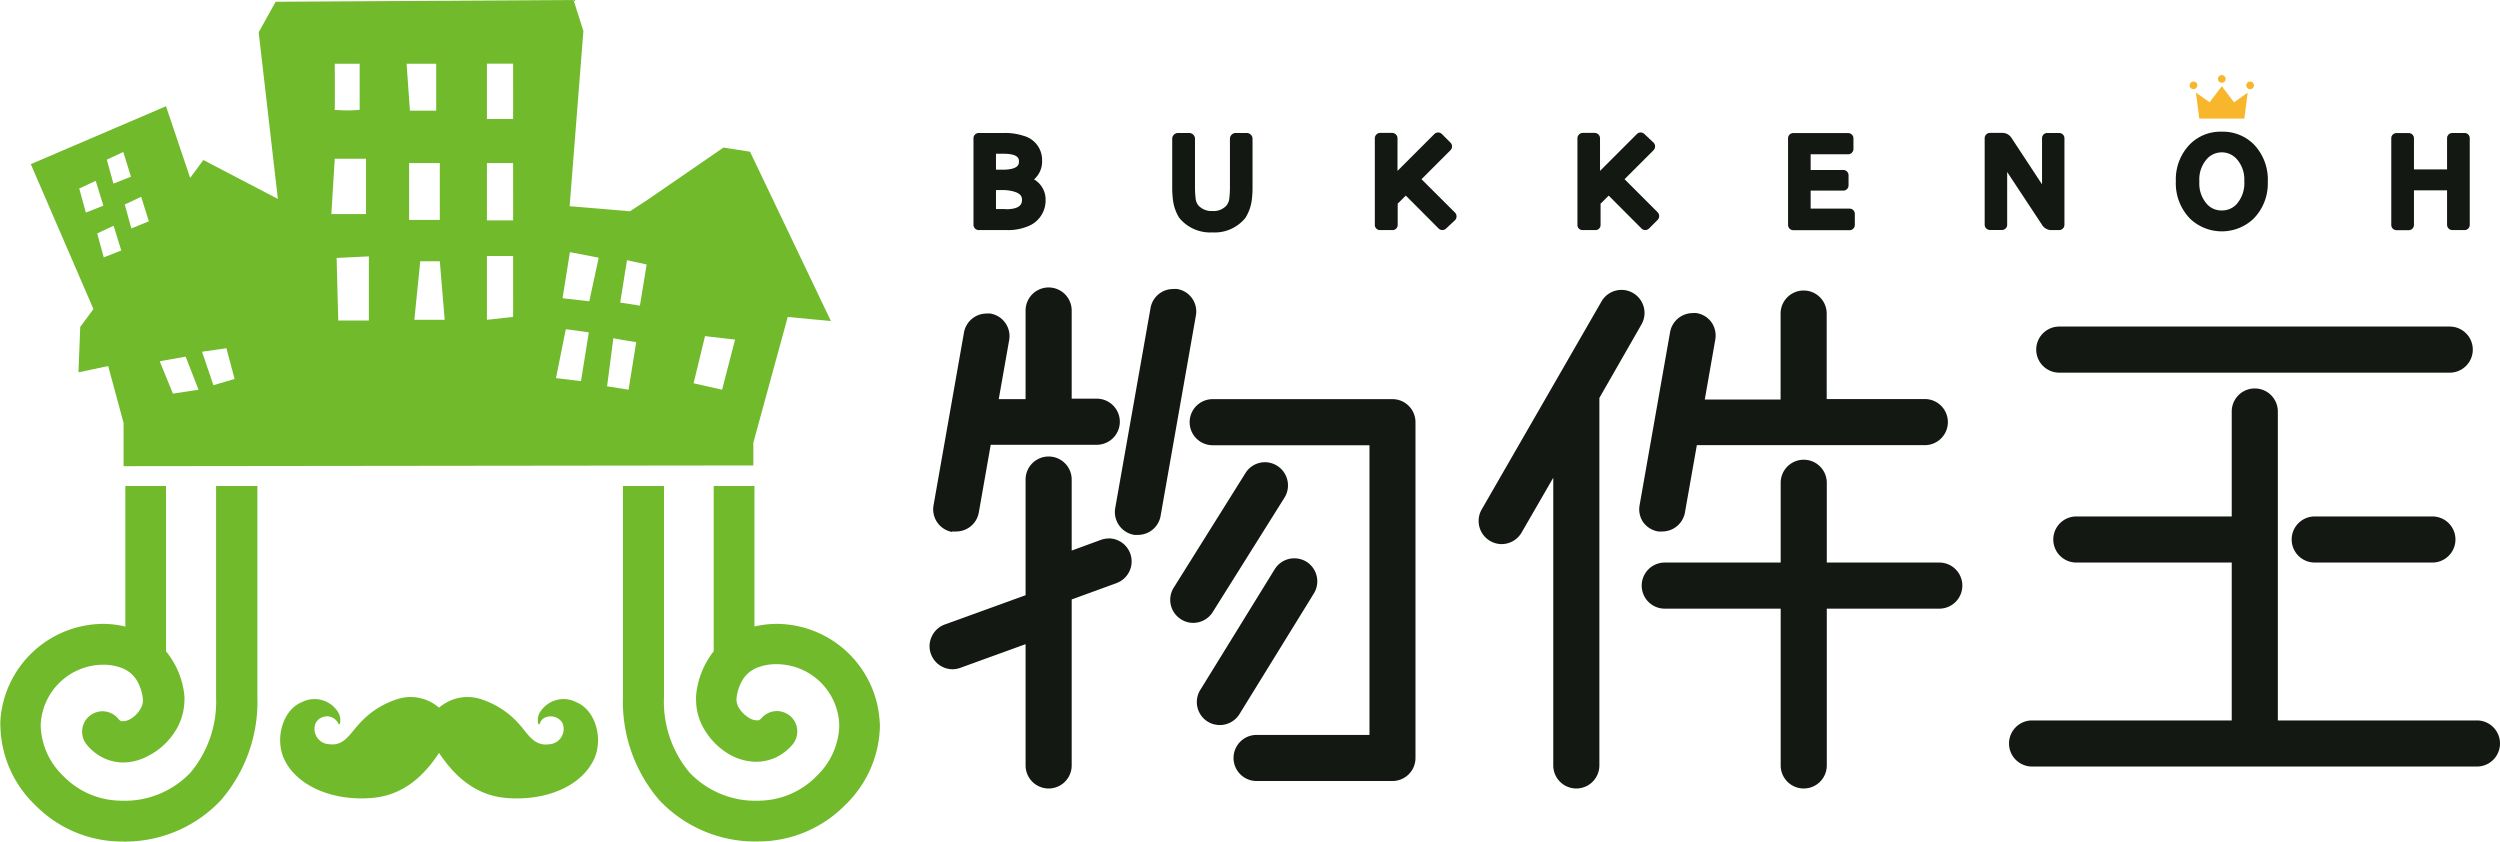 <svg xmlns="http://www.w3.org/2000/svg" width="95.63mm" height="32.19mm" viewBox="0 0 271.09 91.25"><defs><style>.cls-1{fill:#131813;}.cls-2{fill:#71ba2b;}.cls-3{fill:#f8b62d;}</style></defs><title>logo</title><g id="レイヤー_2" data-name="レイヤー 2"><g id="ロゴ"><path class="cls-1" d="M134.38,77.47l8.06-13.07a2.51,2.51,0,0,0-.73-3.46,2.54,2.54,0,0,0-1.36-.4,2.5,2.5,0,0,0-2.11,1.16l-8.06,13.07a2.5,2.5,0,0,0,.73,3.45,2.54,2.54,0,0,0,1.36.4A2.51,2.51,0,0,0,134.38,77.47Z"/><path class="cls-1" d="M131.49,66.39,139.26,54a2.49,2.49,0,0,0,.35-1.88,2.51,2.51,0,0,0-2.44-2,2.5,2.5,0,0,0-2.1,1.15L127.3,63.68a2.49,2.49,0,0,0,.73,3.45,2.42,2.42,0,0,0,1.36.41h0A2.5,2.5,0,0,0,131.49,66.39Z"/><path class="cls-1" d="M178,35.17a2.5,2.5,0,0,0-4.33-2.5l-13,22.57A2.51,2.51,0,0,0,162.81,59h0A2.52,2.52,0,0,0,165,57.74l3.43-5.94V83a2.5,2.5,0,0,0,5,0V43.15Z"/><path class="cls-1" d="M129.26,32.34a2.46,2.46,0,0,0-1.61-1,2.12,2.12,0,0,0-.44,0,2.48,2.48,0,0,0-2.45,2.06l-3.84,21.75A2.51,2.51,0,0,0,123,58a3.13,3.13,0,0,0,.43,0A2.49,2.49,0,0,0,125.84,56l3.83-21.74A2.48,2.48,0,0,0,129.26,32.34Z"/><path class="cls-1" d="M151,43.28h-19.5a2.5,2.5,0,0,0,0,5h17V79.69H136.26a2.5,2.5,0,0,0,0,5H151a2.5,2.5,0,0,0,2.49-2.5V45.78A2.5,2.5,0,0,0,151,43.28Z"/><path class="cls-1" d="M103.25,57.63a3.13,3.13,0,0,0,.44,0,2.49,2.49,0,0,0,2.45-2.07l1.29-7.33h11.5a2.5,2.5,0,1,0,0-5h-2.72V33.67a2.5,2.5,0,1,0-5,0v9.61h-2.91l1.14-6.46A2.48,2.48,0,0,0,109,35a2.46,2.46,0,0,0-1.61-1,2.12,2.12,0,0,0-.44,0A2.49,2.49,0,0,0,104.54,36l-3.31,18.79a2.49,2.49,0,0,0,2,2.89Z"/><path class="cls-1" d="M223.3,40.41h42.34a2.5,2.5,0,0,0,0-5H223.3a2.5,2.5,0,0,0,0,5Z"/><path class="cls-1" d="M263.74,56H251a2.5,2.5,0,0,0,0,5h12.76a2.5,2.5,0,0,0,0-5Z"/><path class="cls-1" d="M268.59,78.12H247V44.62a2.5,2.5,0,0,0-5,0V56H225.15a2.5,2.5,0,0,0,0,5H242V78.12H220.35a2.5,2.5,0,1,0,0,5h48.24a2.5,2.5,0,1,0,0-5Z"/><path class="cls-1" d="M210.29,61h-12.2V52.35a2.5,2.5,0,1,0-5,0V61H180.52a2.5,2.5,0,1,0,0,5h12.57V83a2.5,2.5,0,0,0,5,0V66h12.2a2.5,2.5,0,0,0,0-5Z"/><path class="cls-1" d="M179.81,57.63a3.27,3.27,0,0,0,.44,0,2.5,2.5,0,0,0,2.46-2.07L184,48.27h24.72a2.5,2.5,0,1,0,0-5H198.08s0-.09,0-.14V34a2.5,2.5,0,0,0-5,0v9.18s0,.1,0,.14h-8.22L186,36.82a2.53,2.53,0,0,0-.41-1.87,2.5,2.5,0,0,0-1.62-1,2.09,2.09,0,0,0-.43,0A2.5,2.5,0,0,0,181.1,36l-3.31,18.79a2.46,2.46,0,0,0,.41,1.86A2.52,2.52,0,0,0,179.81,57.63Z"/><path class="cls-1" d="M120.24,58.39a2.51,2.51,0,0,0-.86.15l-3.17,1.16V52a2.5,2.5,0,1,0-5,0V64.54l-8.77,3.18a2.5,2.5,0,0,0-1.4,1.29,2.44,2.44,0,0,0-.09,1.91,2.5,2.5,0,0,0,2.35,1.65,2.46,2.46,0,0,0,.85-.16l7.06-2.56V83a2.5,2.5,0,0,0,5,0V65l4.88-1.78a2.5,2.5,0,0,0-.85-4.84Z"/><path class="cls-2" d="M23.43,75.56a12,12,0,0,1-2.76,8.2,9.82,9.82,0,0,1-7.61,3.06,8.76,8.76,0,0,1-6.15-2.63,7.88,7.88,0,0,1-2.49-5.28,3.59,3.59,0,0,1,0-.47,6.82,6.82,0,0,1,6.64-6.36,5.73,5.73,0,0,1,2.22.38,3.27,3.27,0,0,1,1.61,1.41,5,5,0,0,1,.61,2V76a1.56,1.56,0,0,1-.17.67,2.9,2.9,0,0,1-.94,1.13,1.77,1.77,0,0,1-1,.4l-.25,0a1,1,0,0,1-.33-.28,2.21,2.21,0,1,0-3.39,2.84,5.27,5.27,0,0,0,1.83,1.44,5,5,0,0,0,2.14.48A5.77,5.77,0,0,0,16,82a7.44,7.44,0,0,0,2.79-2.4A6.46,6.46,0,0,0,20,76a4.36,4.36,0,0,0,0-.51A9,9,0,0,0,18,70.62V52.7H13.59V67.94a10.54,10.54,0,0,0-2.51-.29A11.24,11.24,0,0,0,.05,78a6.94,6.94,0,0,0,0,.91,12.18,12.18,0,0,0,3.8,8.42,13.17,13.17,0,0,0,9.27,3.92,14.26,14.26,0,0,0,10.87-4.52,16.35,16.35,0,0,0,3.92-11.17V52.7H23.43Z"/><path class="cls-2" d="M95.37,78A11.24,11.24,0,0,0,84.32,67.65a11.09,11.09,0,0,0-2.51.28V52.7H77.39V70.62a9.06,9.06,0,0,0-1.91,4.83,4.35,4.35,0,0,0,0,.51,6.31,6.31,0,0,0,1.21,3.62A7.46,7.46,0,0,0,79.46,82a5.9,5.9,0,0,0,2.54.6,5.14,5.14,0,0,0,2.14-.47A5.42,5.42,0,0,0,86,80.66a2.21,2.21,0,0,0-3.39-2.83,1.11,1.11,0,0,1-.33.28l-.25,0a1.8,1.8,0,0,1-1-.4,3,3,0,0,1-1-1.13,1.76,1.76,0,0,1-.17-.68v-.08a4.8,4.8,0,0,1,.61-2,3.24,3.24,0,0,1,1.6-1.41,5.7,5.7,0,0,1,2.22-.39A6.82,6.82,0,0,1,91,78.43c0,.15,0,.31,0,.47a7.86,7.86,0,0,1-2.48,5.28,8.81,8.81,0,0,1-6.15,2.64,9.85,9.85,0,0,1-7.61-3.06A12,12,0,0,1,72,75.56V52.7H67.55V75.56a16.4,16.4,0,0,0,3.92,11.18,14.28,14.28,0,0,0,10.88,4.5,13.21,13.21,0,0,0,9.27-3.92,12.22,12.22,0,0,0,3.79-8.42C95.42,78.6,95.4,78.29,95.37,78Z"/><path class="cls-2" d="M62.47,76.13a3,3,0,0,0-3.85,1c-.5.66-.28,1.78-.07,1.3.31-1,1.93-1,2.45,0a1.66,1.66,0,0,1-1.51,2.28c-1.57.21-2.22-1.09-3.16-2.15a9.28,9.28,0,0,0-4.42-2.82,4.71,4.71,0,0,0-4.3,1,4.69,4.69,0,0,0-4.29-1,9.26,9.26,0,0,0-4.43,2.82c-.94,1-1.59,2.35-3.16,2.14a1.66,1.66,0,0,1-1.51-2.27,1.38,1.38,0,0,1,2.46,0c.2.48.42-.64-.08-1.3a3,3,0,0,0-3.85-1c-2.13.85-2.95,4-1.94,6.18,1.41,3,5.41,4.59,9.61,4.21,3-.28,5.3-2,7.19-4.88,1.89,2.86,4.22,4.6,7.2,4.88,4.19.38,8.19-1.16,9.61-4.21C65.43,80.12,64.61,77,62.47,76.13Z"/><path class="cls-2" d="M90.1,34.81,81.33,16.45,78.45,16l-8.24,5.67-1.9,1.24-6.54-.55,1.49-19L62.19,0,29.89.19,28.05,3.5l2.08,18.07-8.08-4.22-1.43,1.94L18,11.52,3.34,17.8l6.79,15.71L8.7,35.45l-.19,4.92,3.22-.68,1.67,6.17v4.69l68.29-.08V48l3.73-13.63ZM9.31,23.05l-.72-2.61,1.79-.83.83,2.69Zm1.94,4.86-.71-2.6,1.78-.83.83,2.68Zm1.05-8-.72-2.6,1.79-.83.83,2.68Zm1.94,4.86-.71-2.6,1.78-.83L16.14,24Zm4.51,17.91-1.43-3.51,2.81-.5,1.4,3.59Zm4.39-.91-1.23-3.63,2.64-.38.89,3.33ZM36.3,6.91H39v5a15.33,15.33,0,0,1-2.71,0C36.34,11.77,36.3,6.91,36.3,6.91Zm0,10.3h3.39v6H35.93ZM40,34.76l-3.32,0-.18-6.79L40,27.8Zm7.3-27.85V12H44.45l-.36-5.09ZM44.36,17.68h3.33v6.17H44.36Zm.57,17,.64-6.35h2.12l.53,6.35Zm10.71-.32-2.84.32V27.76h2.84Zm0-10.46H52.8V17.68h2.84Zm0-11H52.8v-6h2.84ZM63,41.33,60.29,41l1.06-5.29c.24,0,2.5.33,2.5.33Zm.9-8.66L61,32.34l.8-5,3.12.6Zm4.26,9.59-2.33-.37.68-5.22c.12.06,2.48.43,2.48.43Zm1.23-9.12-2.14-.33.74-4.6,2.13.47Zm8.91,9.12-3.09-.7,1.24-5.11,3.26.37Z"/><path class="cls-1" d="M134,14.42a.63.63,0,0,0-.63.63v5.31a10.63,10.63,0,0,1-.08,1.25,1.46,1.46,0,0,1-.31.69,1.87,1.87,0,0,1-1.51.58,1.92,1.92,0,0,1-1.51-.59,1.41,1.41,0,0,1-.3-.68,10.63,10.63,0,0,1-.08-1.25V15.05a.63.63,0,0,0-.63-.63h-1.21a.63.63,0,0,0-.63.63V20.5a10.66,10.66,0,0,0,.09,1.25,4.78,4.78,0,0,0,.67,1.87,4.33,4.33,0,0,0,3.6,1.58,4.27,4.27,0,0,0,3.58-1.58,4.79,4.79,0,0,0,.68-1.87,10.66,10.66,0,0,0,.09-1.25V15.05a.63.63,0,0,0-.63-.63Z"/><path class="cls-1" d="M112.13,19.45a2.57,2.57,0,0,0,.87-2.06,2.7,2.7,0,0,0-2-2.66,6.31,6.31,0,0,0-2.15-.31h-2.72a.57.57,0,0,0-.57.57v9.39a.58.58,0,0,0,.57.57h3.08a5.58,5.58,0,0,0,2.17-.38,3,3,0,0,0,2-2.85A2.54,2.54,0,0,0,112.13,19.45ZM108,16.67h.79c1.7,0,1.7.58,1.7.84s0,.89-1.78.89H108Zm1.06,6H108V20.61h.78a4.2,4.2,0,0,1,1.29.2c.65.23.75.54.75.84S110.82,22.69,109.06,22.69Z"/><path class="cls-1" d="M157.72,23l-3.58-3.57,3.15-3.15a.58.58,0,0,0,0-.81l-.94-.94a.58.58,0,0,0-.81,0l-4,4V15a.59.59,0,0,0-.56-.59h-1.34a.59.59,0,0,0-.56.59v9.39a.56.56,0,0,0,.56.56H151a.56.56,0,0,0,.56-.56V22.07l.06-.05.82-.81L156,24.78a.58.58,0,0,0,.81,0l1-.94A.6.6,0,0,0,157.72,23Z"/><path class="cls-1" d="M179.73,23l-3.57-3.57,3.15-3.15a.59.59,0,0,0,0-.81l-1-.94a.58.58,0,0,0-.81,0l-4,4V15a.59.59,0,0,0-.56-.59h-1.33a.59.59,0,0,0-.56.59v9.39a.55.55,0,0,0,.56.56H173a.55.55,0,0,0,.56-.56V22.07l.07-.05.81-.81L178,24.78a.58.58,0,0,0,.81,0l.94-.94A.59.59,0,0,0,179.73,23Z"/><path class="cls-1" d="M200.57,22.62h-4.23V20.67h3.54a.57.57,0,0,0,.57-.57V19a.58.58,0,0,0-.57-.57h-3.54V16.73h4.07a.58.58,0,0,0,.57-.57V15a.57.57,0,0,0-.57-.57h-5.95a.56.56,0,0,0-.57.57v9.39a.57.57,0,0,0,.57.57h6.11a.57.57,0,0,0,.56-.57V23.19A.57.57,0,0,0,200.57,22.62Z"/><path class="cls-1" d="M223.28,14.42H222a.56.56,0,0,0-.57.57s0,4.85,0,5l-3.36-5.11a1.18,1.18,0,0,0-.88-.47h-1.41a.57.57,0,0,0-.57.57v9.39a.58.58,0,0,0,.57.57h1.31a.57.57,0,0,0,.56-.57V18.65l3.84,5.82a1.19,1.19,0,0,0,.88.48h.92a.58.58,0,0,0,.57-.57V15A.57.57,0,0,0,223.28,14.42Z"/><path class="cls-1" d="M267.25,14.42h-1.33a.57.57,0,0,0-.57.57v3.38h-3.59V15a.56.56,0,0,0-.57-.57h-1.33a.56.56,0,0,0-.56.57v9.39a.57.57,0,0,0,.56.57h1.33a.57.57,0,0,0,.57-.57V20.64h3.59v3.74a.58.58,0,0,0,.57.57h1.33a.57.57,0,0,0,.56-.57V15A.56.56,0,0,0,267.25,14.42Z"/><path class="cls-1" d="M244.39,15.65a4.73,4.73,0,0,0-3.47-1.37,4.67,4.67,0,0,0-3.46,1.37,5.45,5.45,0,0,0-1.52,4,5.5,5.5,0,0,0,1.55,4.07,5,5,0,0,0,6.87,0,5.43,5.43,0,0,0,1.55-4A5.49,5.49,0,0,0,244.39,15.65Zm-3.47,7.17a2.1,2.1,0,0,1-1.56-.64,3.34,3.34,0,0,1-.87-2.5,3.33,3.33,0,0,1,.88-2.51,2.17,2.17,0,0,1,3.1,0,3.3,3.3,0,0,1,.89,2.46,3.43,3.43,0,0,1-.87,2.55A2.16,2.16,0,0,1,240.92,22.82Z"/><path class="cls-3" d="M238.27,9.25a.42.42,0,0,1-.42.42.41.41,0,0,1-.41-.42.41.41,0,0,1,.41-.41A.41.41,0,0,1,238.27,9.25Z"/><path class="cls-3" d="M244.41,9.25a.42.42,0,0,1-.42.42.41.41,0,0,1-.41-.42.41.41,0,0,1,.41-.41A.41.41,0,0,1,244.41,9.25Z"/><path class="cls-3" d="M241.34,8.56a.41.41,0,0,1-.42.41.41.41,0,0,1-.41-.41.41.41,0,0,1,.41-.42A.42.42,0,0,1,241.34,8.56Z"/><polygon class="cls-3" points="243.37 12.86 243.73 10.04 242.25 11.09 240.92 9.35 239.6 11.09 238.12 10.04 238.48 12.86 243.37 12.86"/></g></g></svg>